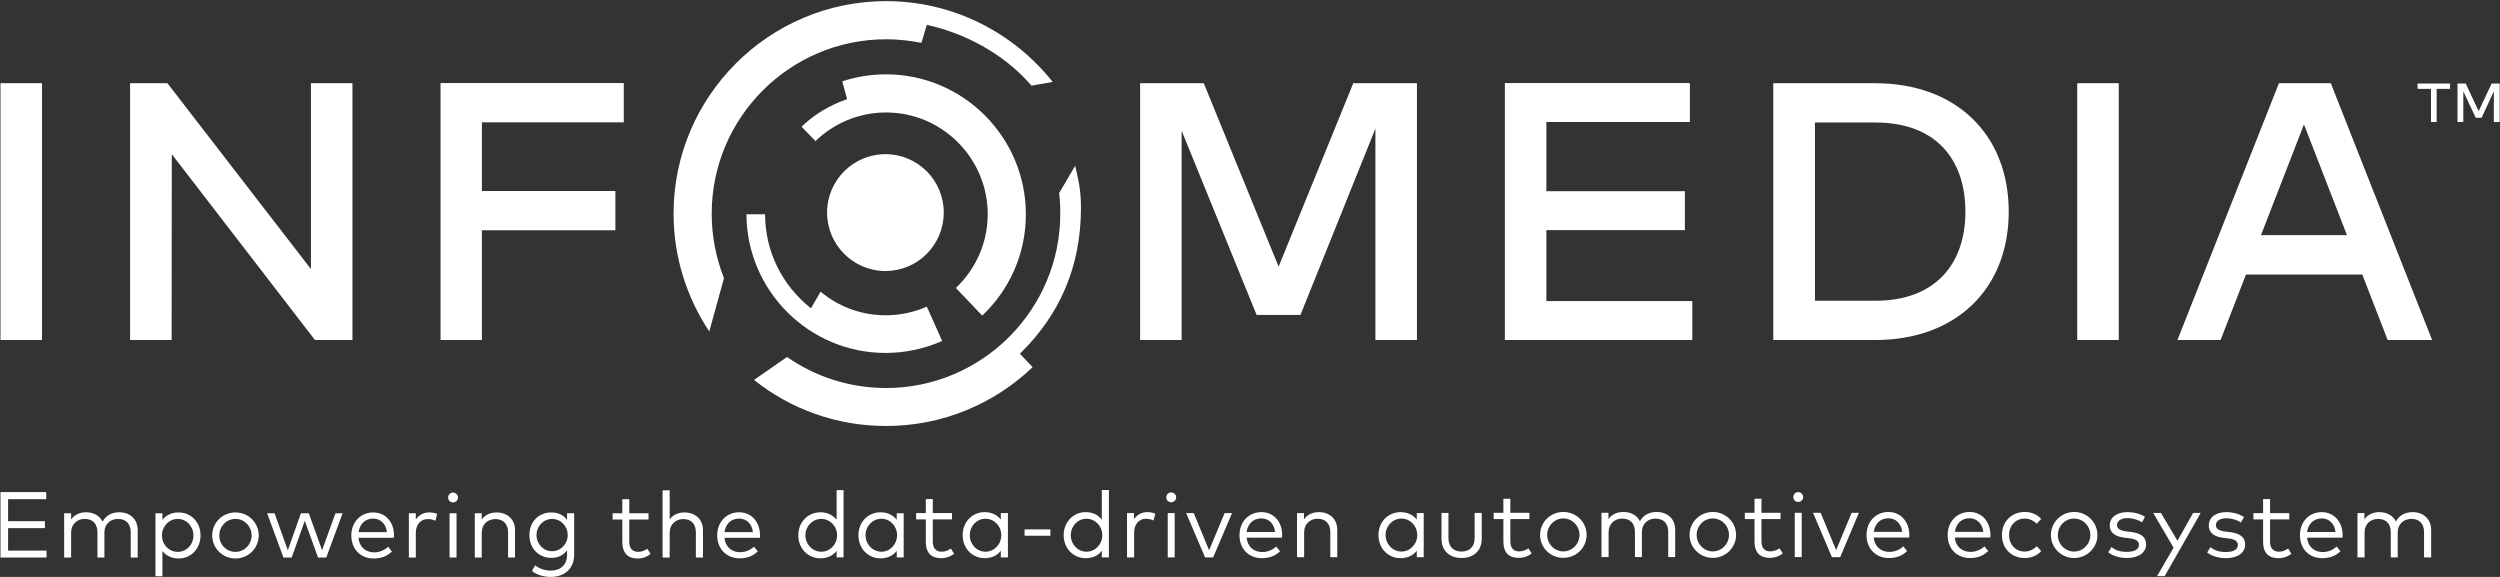 <svg version="1.2" xmlns="http://www.w3.org/2000/svg" viewBox="0 0 1547 357" width="1547" height="357">
	<rect x="0" y="0" width="1547" height="357" fill="#333333" stroke="none"/>
	<title>IFM</title>
	<defs>
		<clipPath clipPathUnits="userSpaceOnUse" id="cp1">
			<path d="m-1477-2787h4455v6298h-4455z"/>
		</clipPath>
	</defs>
	<style>
		.s0 { fill: #ffffff } 
	</style>
	<g id="Clip-Path: g10" clip-path="url(#cp1)">
		<g id="g10">
			<path id="path2" class="s0" d="m26 51.5v158.9h-25.7v-158.9zm192.1 158.9h-23.2l-88.6-115-0.1 115h-25.7v-158.9h23.1l88.8 115v-115h25.7zm162.7-67.9h-82.6v67.9h-25.6v-159h113.4v24.3h-87.8v42.5h82.6z"/>
			<path id="path3" class="s0" d="m876.8 210.4h-25.7v-130.8l-46.4 115.3h-27.1l-46.4-114v129.5h-25.7v-158.9h39.4l46.3 113.5 46.2-113.5h39.4zm170.4 0h-116v-159h114.5v24.1h-88.8v42.8h85.7v24.1h-85.7v43.9h90.3z"/>
			<path id="path4" fill-rule="evenodd" class="s0" d="m1160.5 51.5c49.7 0 82.5 31.5 82.5 79.5 0 47.9-32.8 79.4-82.5 79.4h-63.2v-158.9zm-37.4 24.3v110.3h37.4c37.4 0 55.7-23.1 55.7-55.1 0-32.4-18.3-55.2-55.7-55.2zm188-24.3v158.9h-25.7v-158.9zm193.9 158.9h-27.5l-15.7-40.5h-72l-15.7 40.5h-26.7l62.8-158.9h32.1zm-105.9-64.9h53.2l-26.6-68.5zm144.1-70v-19l-7.6 16.4h-3.6l-7.7-16.4v19h-3.6v-23.8h5.1l8 17.1 8-17.1h5v23.8zm-38.9 0v-20.5h-8.3v-3.3h20.1v3.3h-8.3v20.5z"/>
			<path id="path5" class="s0" d="m504.6 87.3c11.3-10.9 26.7-17.7 43.7-17.7 34.7 0 62.9 28.3 62.9 63 0 17.8-7.6 34.1-19.7 45.6l16.3 17.1c16.7-15.8 27-37.9 27-62.7 0-47.7-38.8-86.6-86.5-86.6-9.4 0-18.5 1.5-27 4.3-0.3 0.1 3.1 11 2.8 11.1-10.8 3.7-20.6 9.7-28.1 17zm68.9 102.4c-7.7 3.5-16.4 5.4-25.5 5.4-15.3 0-29.3-5.5-40.2-14.6l-6 10.3c-18-14.5-28.2-34.9-28.4-58.2h-11.5c0.2 47.3 38.7 85.8 86.1 85.8 12.5 0 24.3-2.7 35-7.4z"/>
			<path id="path6" class="s0" d="m547.9 167.7c-19.9 0-36.1-16.2-36.1-36.2 0-19.9 16.2-36.1 36.1-36.1 20 0 36.1 16.2 36.1 36.1 0 20-16.1 36.2-36.1 36.2z"/>
			<path id="path7" class="s0" d="m639 227.2c-23.7 22.6-55.6 36.4-90.7 36.4-30.9 0-59.3-10.6-81.7-28.5l20.4-14.2c17.4 12.1 38.5 19.2 61.3 19.2 59.4 0 107.8-48.4 107.8-107.9 0 0 0.1-7.2-0.7-12.7l9.9-16.9c2.3 9.9 3.6 15.5 3.6 26 0 36.8-13.4 66.5-37.8 90.3z"/>
			<path id="path8" class="s0" d="m28.8 345h-28.5v-40.5h28.3v4.4h-23.6v13.6h22.8v4.3h-22.8v13.9h23.8zm56.4-17v17h-4.3v-15.6c0-5.2-2.9-8.3-7.9-8.3-4.6 0-8.4 3.2-8.4 8.4v15.5h-4.3v-15.6c0-5.2-2.9-8.3-7.9-8.3-4.6 0-8.4 3.2-8.4 8.4v15.5h-4.3v-27.4h4.3v3.9c2.2-3.3 5.8-4.5 9.2-4.5 4.8 0 8.5 2.2 10.3 5.8 2.2-4.3 6.4-5.8 10.3-5.8 6.8 0 11.4 4.4 11.4 11z"/>
			<path id="path9" class="s0" d="m438.9 205.1c-13.9-20.9-22.1-46-22.1-72.9 0-72.5 59-131.5 131.5-131.5 41.7 0 79 19.6 103.1 50l-13.1 2.3c-17.5-20.3-42-32.6-64.6-37.6-0.5-0.1-3.2 11.2-3.7 11.1-7-1.4-14.3-2.2-21.7-2.2-59.5 0-107.9 48.4-107.9 107.9 0 14.1 2.7 27.5 7.6 39.9z"/>
			<path id="path10" fill-rule="evenodd" class="s0" d="m124.1 331.3c0 8.2-5.9 14.3-13.6 14.3-4.5 0-7.8-1.9-10-4.6v15.6h-4.3v-39h4.3v4.1c2.2-2.8 5.5-4.6 10-4.6 7.7 0 13.6 6 13.6 14.2zm-4.4 0c0-5.6-4.3-10.2-9.7-10.2-5.4 0-9.8 4.6-9.8 10.2 0 5.7 4.4 10.2 9.8 10.2 5.4 0 9.7-4.5 9.7-10.2zm26 14.3c-8 0-14.4-6.4-14.4-14.3 0-7.9 6.4-14.2 14.4-14.2 8 0 14.4 6.3 14.4 14.2 0 7.9-6.4 14.3-14.4 14.3zm10-14.3c0-5.6-4.5-10.2-10-10.2-5.6 0-10 4.6-10 10.2 0 5.7 4.4 10.2 10 10.2 5.5 0 10-4.5 10-10.2zm43.6 9.2l8.3-22.9h4.4l-10.1 27.4h-5.1l-8.2-22.7-8.1 22.7h-5.1l-10.1-27.4h4.6l8.2 22.9 8.1-22.9h4.9zm44.5-9.3c0 0.6 0 1.1-0.1 1.6h-21.9c0.6 5.9 4.7 9 9.7 9 3.4 0 6.3-1.3 8.7-3.5l2.3 3c-3.4 3.3-7.3 4.3-11.3 4.3-8.1 0-13.8-5.8-13.8-14.3 0-8.3 5.8-14.2 13.6-14.2 7.4 0 12.8 5.8 12.8 14.1zm-21.9-1.9h17.5c-0.5-5.1-3.9-8.4-8.5-8.4-5.1 0-8.3 3.5-9 8.4zm48.6-11.3l-1.1 4.3c-1.3-0.8-3.1-1.1-4.7-1.1-4.3 0-7.4 3.3-7.4 8.5v15.3h-4.3v-27.4h4.3v3.9c1.9-2.8 4.8-4.4 8.1-4.4 2 0 3.6 0.2 5.1 0.9zm12-0.4v27.4h-4.3v-27.4zm0.9-9.7c0 1.7-1.4 3-3.1 3-1.7 0-3-1.3-3-3 0-1.7 1.3-3.1 3-3.1 1.7 0 3.1 1.4 3.1 3.1zm35.3 20.1v17h-4.3v-15.5c0-5.2-2.9-8.3-7.9-8.3-4.6 0-8.4 3.2-8.4 8.4v15.4h-4.3v-27.4h4.3v3.9c2.2-3.2 5.8-4.4 9.2-4.4 6.7 0 11.4 4.3 11.4 10.9zm32.2-6.3v-4.1h4.4v25.5c0 9-6.1 13.9-14.5 13.9-4.4 0-8.8-1.3-11.6-3.7l1.9-3.4c2.6 1.9 6 3.2 9.7 3.2 5.9 0 10.1-3.4 10.1-9.8v-2.8c-2.1 2.9-5.3 4.7-9.8 4.7-7.7 0-13.5-5.8-13.5-14.1 0-8.3 5.8-14 13.5-14 4.5 0 7.7 1.8 9.8 4.6zm0.4 9.4c0-5.5-4.3-10-9.7-10-5.3 0-9.6 4.5-9.6 10 0 5.5 4.3 10 9.6 10 5.4 0 9.7-4.5 9.7-10zm50-9.6h-11.9v13.9c0 4.2 2.3 6.1 5.5 6.1 2.1 0 4.1-0.8 5.7-1.9l2 3.2c-2 1.6-4.7 2.8-8.1 2.8-5.9 0-9.4-3.3-9.4-10.2v-13.9h-6v-3.9h6v-8.7h4.3v8.7h11.9zm13.1-0.1c2.2-3.1 5.8-4.3 9.1-4.3 6.8 0 11.5 4.3 11.5 10.9v17h-4.4v-15.5c0-5.3-2.8-8.3-7.8-8.3-4.6 0-8.4 3.2-8.4 8.4v15.4h-4.4v-41.6h4.4zm55.9 9.7c0 0.6 0 1.2-0.1 1.7h-21.9c0.6 5.9 4.7 8.9 9.6 8.9 3.4 0 6.4-1.3 8.7-3.4l2.3 2.9c-3.4 3.3-7.2 4.3-11.2 4.3-8.1 0-13.9-5.8-13.9-14.2 0-8.4 5.8-14.3 13.6-14.3 7.5 0 12.8 5.8 12.9 14.1zm-22-1.8h17.6c-0.6-5.2-3.9-8.4-8.6-8.4-5 0-8.3 3.4-9 8.4zm69.4-7.7v-18.3h4.3v41.6h-4.3v-4c-2.2 2.8-5.5 4.6-10 4.6-7.7 0-13.7-6-13.7-14.3 0-8.2 6-14.2 13.7-14.2 4.5 0 7.8 1.9 10 4.6zm0.3 9.6c0-5.6-4.4-10.1-9.8-10.1-5.4 0-9.8 4.5-9.8 10.1 0 5.7 4.4 10.2 9.8 10.2 5.4 0 9.8-4.5 9.8-10.2zm41.2 13.7h-4.3v-4c-2.2 2.8-5.5 4.6-10 4.6-7.7 0-13.7-6-13.7-14.3 0-8.2 6-14.2 13.7-14.2 4.5 0 7.8 1.9 10 4.6v-4h4.3zm-4.1-13.7c0-5.7-4.3-10.2-9.7-10.2-5.4 0-9.8 4.5-9.8 10.2 0 5.6 4.4 10.2 9.8 10.2 5.4 0 9.7-4.6 9.7-10.2zm34-9.8h-11.9v13.8c0 4.3 2.3 6.2 5.5 6.2 2.1 0 4.1-0.8 5.7-2l2 3.3c-2 1.5-4.7 2.7-8.1 2.7-5.9 0-9.4-3.2-9.4-10.1v-13.9h-6v-3.9h6v-8.7h4.3v8.7h11.9zm34.6 23.5h-4.4v-4.1c-2.1 2.8-5.4 4.6-10 4.6-7.6 0-13.6-6-13.6-14.3 0-8.2 6-14.2 13.6-14.2 4.6 0 7.9 1.9 10 4.6v-4h4.4zm-4.1-13.7c0-5.7-4.4-10.2-9.8-10.2-5.4 0-9.7 4.5-9.7 10.2 0 5.6 4.3 10.2 9.7 10.2 5.4 0 9.8-4.6 9.8-10.2zm30.4-3.6v3.9h-16v-3.9zm31.8-6v-18.4h4.4v41.7h-4.4v-4.1c-2.1 2.8-5.4 4.6-10 4.6-7.6 0-13.6-6-13.6-14.2 0-8.2 6-14.3 13.6-14.3 4.6 0 7.9 1.9 10 4.7zm0.3 9.6c0-5.7-4.4-10.2-9.8-10.2-5.4 0-9.7 4.5-9.7 10.2 0 5.6 4.3 10.2 9.7 10.2 5.4 0 9.8-4.6 9.8-10.2zm32.8-13.3l-1.1 4.2c-1.3-0.7-3.1-1.1-4.7-1.1-4.3 0-7.3 3.4-7.3 8.5v15.4h-4.4v-27.4h4.3v3.8c1.9-2.8 4.8-4.4 8.1-4.4 2 0 3.6 0.3 5.1 1zm12-0.4v27.4h-4.3v-27.4zm0.9-9.7c0 1.7-1.4 3-3.1 3-1.7 0-3-1.3-3-3 0-1.8 1.3-3.1 3-3.1 1.7 0 3.1 1.3 3.1 3.1zm22.9 37.1h-5l-11.7-27.4h4.7l9.5 23 9.6-23h4.6zm42.7-13.9c0 0.6 0 1.2-0.1 1.7h-21.9c0.6 5.9 4.7 8.9 9.7 8.9 3.4 0 6.3-1.3 8.6-3.4l2.4 2.9c-3.4 3.3-7.3 4.3-11.3 4.3-8.1 0-13.8-5.8-13.8-14.2 0-8.4 5.7-14.3 13.6-14.3 7.4 0 12.8 5.8 12.8 14.1zm-22-1.8h17.6c-0.5-5.2-3.9-8.4-8.5-8.4-5.1 0-8.4 3.4-9.1 8.4zm56.1-1.3v16.9h-4.3v-15.5c0-5.2-2.9-8.3-7.9-8.3-4.6 0-8.3 3.2-8.3 8.4v15.4h-4.4v-27.3h4.3v3.9c2.2-3.3 5.9-4.5 9.2-4.5 6.8 0 11.4 4.3 11.4 11zm53.5 16.9h-4.3v-4c-2.2 2.8-5.5 4.6-10 4.6-7.7 0-13.7-6-13.7-14.3 0-8.2 6-14.2 13.7-14.2 4.5 0 7.8 1.9 10 4.6v-4h4.3zm-4-13.7c0-5.7-4.4-10.2-9.8-10.2-5.4 0-9.8 4.5-9.8 10.2 0 5.6 4.4 10.2 9.8 10.2 5.4 0 9.8-4.6 9.8-10.2zm39.9 2.2c0 8.2-5.9 12-12.5 12-6.6 0-12.4-3.8-12.4-12v-15.9h4.3v15.5c0 5.7 3.4 8.4 8.1 8.4 4.7 0 8.1-2.7 8.1-8.4v-15.5h4.4zm29.5-12.1h-11.8v13.8c0 4.3 2.2 6.2 5.4 6.2 2.1 0 4.2-0.8 5.8-1.9l2 3.2c-2.1 1.6-4.8 2.7-8.1 2.7-5.9 0-9.4-3.2-9.4-10.1v-13.9h-6v-3.9h6v-8.7h4.3v8.7h11.8zm21 24c-8 0-14.4-6.3-14.4-14.2 0-7.9 6.4-14.2 14.4-14.2 8 0 14.4 6.3 14.4 14.2 0 7.9-6.4 14.2-14.4 14.2zm10-14.2c0-5.6-4.5-10.2-10-10.2-5.5 0-10 4.6-10 10.2 0 5.6 4.5 10.2 10 10.2 5.5 0 10-4.6 10-10.2zm59.2-3.3v17h-4.3v-15.6c0-5.2-2.9-8.2-8-8.2-4.6 0-8.3 3.2-8.3 8.4v15.4h-4.3v-15.6c0-5.2-2.9-8.2-7.9-8.2-4.6 0-8.4 3.2-8.4 8.4v15.4h-4.4v-27.4h4.3v3.9c2.2-3.2 5.9-4.4 9.2-4.4 4.8 0 8.5 2.1 10.3 5.7 2.2-4.2 6.5-5.7 10.3-5.7 6.8 0 11.5 4.3 11.5 10.9zm23.3 17.5c-8 0-14.4-6.3-14.4-14.2 0-7.9 6.4-14.2 14.4-14.2 7.9 0 14.4 6.3 14.4 14.2 0 7.9-6.5 14.2-14.4 14.2zm10-14.2c0-5.6-4.5-10.2-10-10.2-5.6 0-10 4.6-10 10.2 0 5.6 4.4 10.2 10 10.2 5.5 0 10-4.6 10-10.2zm31.9-9.8h-11.8v13.8c0 4.3 2.2 6.2 5.4 6.2 2.1 0 4.2-0.8 5.8-1.9l2 3.2c-2.1 1.6-4.8 2.7-8.1 2.7-5.9 0-9.4-3.2-9.4-10.1v-13.9h-6v-3.9h6v-8.7h4.3v8.7h11.8zm13.1-3.9v27.4h-4.3v-27.4zm0.9-9.7c0 1.7-1.4 3-3.1 3-1.7 0-3-1.3-3-3 0-1.7 1.3-3.1 3-3.1 1.7 0 3.1 1.4 3.1 3.1zm22.9 37.2h-5.1l-11.7-27.5h4.7l9.6 23.1 9.6-23.1h4.5zm42.8-13.8c0 0.5 0 1.1-0.1 1.6h-22c0.7 5.9 4.8 8.9 9.7 8.9 3.4 0 6.4-1.3 8.7-3.4l2.3 2.9c-3.4 3.3-7.2 4.3-11.2 4.3-8.1 0-13.9-5.7-13.9-14.2 0-8.4 5.8-14.3 13.6-14.3 7.4 0 12.8 5.8 12.9 14.2zm-22-1.9h17.6c-0.6-5.1-3.9-8.4-8.6-8.4-5 0-8.3 3.4-9 8.4zm72.2 1.9c0 0.5-0.1 1.1-0.1 1.6h-22c0.6 5.9 4.8 8.9 9.7 8.9 3.4 0 6.3-1.3 8.7-3.4l2.3 2.9c-3.4 3.3-7.2 4.3-11.3 4.3-8.1 0-13.8-5.7-13.8-14.2 0-8.4 5.8-14.3 13.6-14.3 7.4 0 12.8 5.8 12.9 14.2zm-22-1.9h17.6c-0.6-5.1-4-8.4-8.6-8.4-5.1 0-8.3 3.4-9 8.4zm53.4-8l-2.8 3c-2-2-4.5-3.2-7.5-3.2-5.5 0-9.6 4.3-9.6 10.2 0 5.9 4.1 10.2 9.6 10.2 3 0 5.7-1.4 7.6-3.3l2.7 3c-2.5 2.8-6.1 4.3-10.2 4.3-8.4 0-14.1-6.1-14.1-14.2 0-8.1 5.7-14.3 14.1-14.3 4.1 0 7.7 1.5 10.2 4.3zm20.4 24.2c-8 0-14.4-6.4-14.4-14.2 0-7.9 6.4-14.3 14.4-14.3 7.9 0 14.4 6.4 14.4 14.3 0 7.8-6.5 14.2-14.4 14.2zm10-14.2c0-5.7-4.5-10.2-10.1-10.2-5.5 0-10 4.5-10 10.2 0 5.6 4.5 10.2 10 10.2 5.6 0 10.1-4.6 10.1-10.2zm32-7.9c-1.8-1.2-5.3-2.6-9-2.6-3.9 0-6.5 1.7-6.5 4.3 0 2.3 2 3.4 5.6 3.9l3.2 0.4c5.9 0.7 9.2 3.1 9.2 7.6 0 5.2-4.6 8.5-12 8.5-3.5 0-8-0.9-11.4-3.5l2-3.3c2 1.7 4.8 3 9.4 3 4.7 0 7.6-1.5 7.6-4.4 0-2.2-1.9-3.5-5.7-4l-3.3-0.4c-6.2-0.7-9.1-3.5-9.1-7.5 0-5.2 4.4-8.3 11-8.3 4.3 0 8.2 1.2 10.8 2.9zm14 33.3h-4.7l10.2-17.6-12.6-21.5h4.8l10.2 17.2 9.7-17.2h4.7zm47.2-33.2c-1.8-1.2-5.3-2.6-9-2.6-3.9 0-6.5 1.6-6.5 4.3 0 2.3 2 3.4 5.6 3.9l3.3 0.4c5.8 0.7 9.2 3.1 9.2 7.6 0 5.2-4.7 8.5-12.1 8.5-3.5 0-8-0.9-11.4-3.5l2-3.3c2.1 1.6 4.8 3 9.5 3 4.6 0 7.5-1.5 7.5-4.4 0-2.2-1.9-3.6-5.7-4l-3.3-0.4c-6.2-0.7-9-3.5-9-7.6 0-5.1 4.3-8.3 10.9-8.3 4.3 0 8.2 1.3 10.9 3zm29.9-1.9h-11.9v13.8c0 4.3 2.3 6.2 5.5 6.2 2.1 0 4.1-0.8 5.7-2l2 3.3c-2 1.6-4.7 2.7-8.1 2.7-5.9 0-9.4-3.2-9.4-10.1v-13.9h-6v-3.9h6v-8.7h4.3v8.7h11.9zm33 9.7c0 0.5 0 1.1-0.1 1.6h-21.9c0.6 5.9 4.7 8.9 9.7 8.9 3.4 0 6.3-1.3 8.6-3.4l2.4 2.9c-3.5 3.3-7.3 4.3-11.3 4.3-8.1 0-13.8-5.7-13.8-14.2 0-8.4 5.7-14.3 13.5-14.3 7.5 0 12.9 5.9 12.9 14.2zm-22-1.9h17.6c-0.5-5.1-3.9-8.4-8.5-8.4-5.1 0-8.4 3.5-9.1 8.4zm76.8-1.3v17h-4.4v-15.6c0-5.2-2.8-8.2-7.9-8.2-4.6 0-8.4 3.1-8.4 8.3v15.5h-4.3v-15.6c0-5.2-2.9-8.2-7.9-8.2-4.6 0-8.3 3.1-8.3 8.3v15.5h-4.4v-27.4h4.3v3.9c2.2-3.3 5.9-4.5 9.2-4.5 4.8 0 8.5 2.2 10.3 5.8 2.2-4.3 6.5-5.8 10.3-5.8 6.8 0 11.5 4.4 11.5 11z"/>
		</g>
	</g>
</svg>